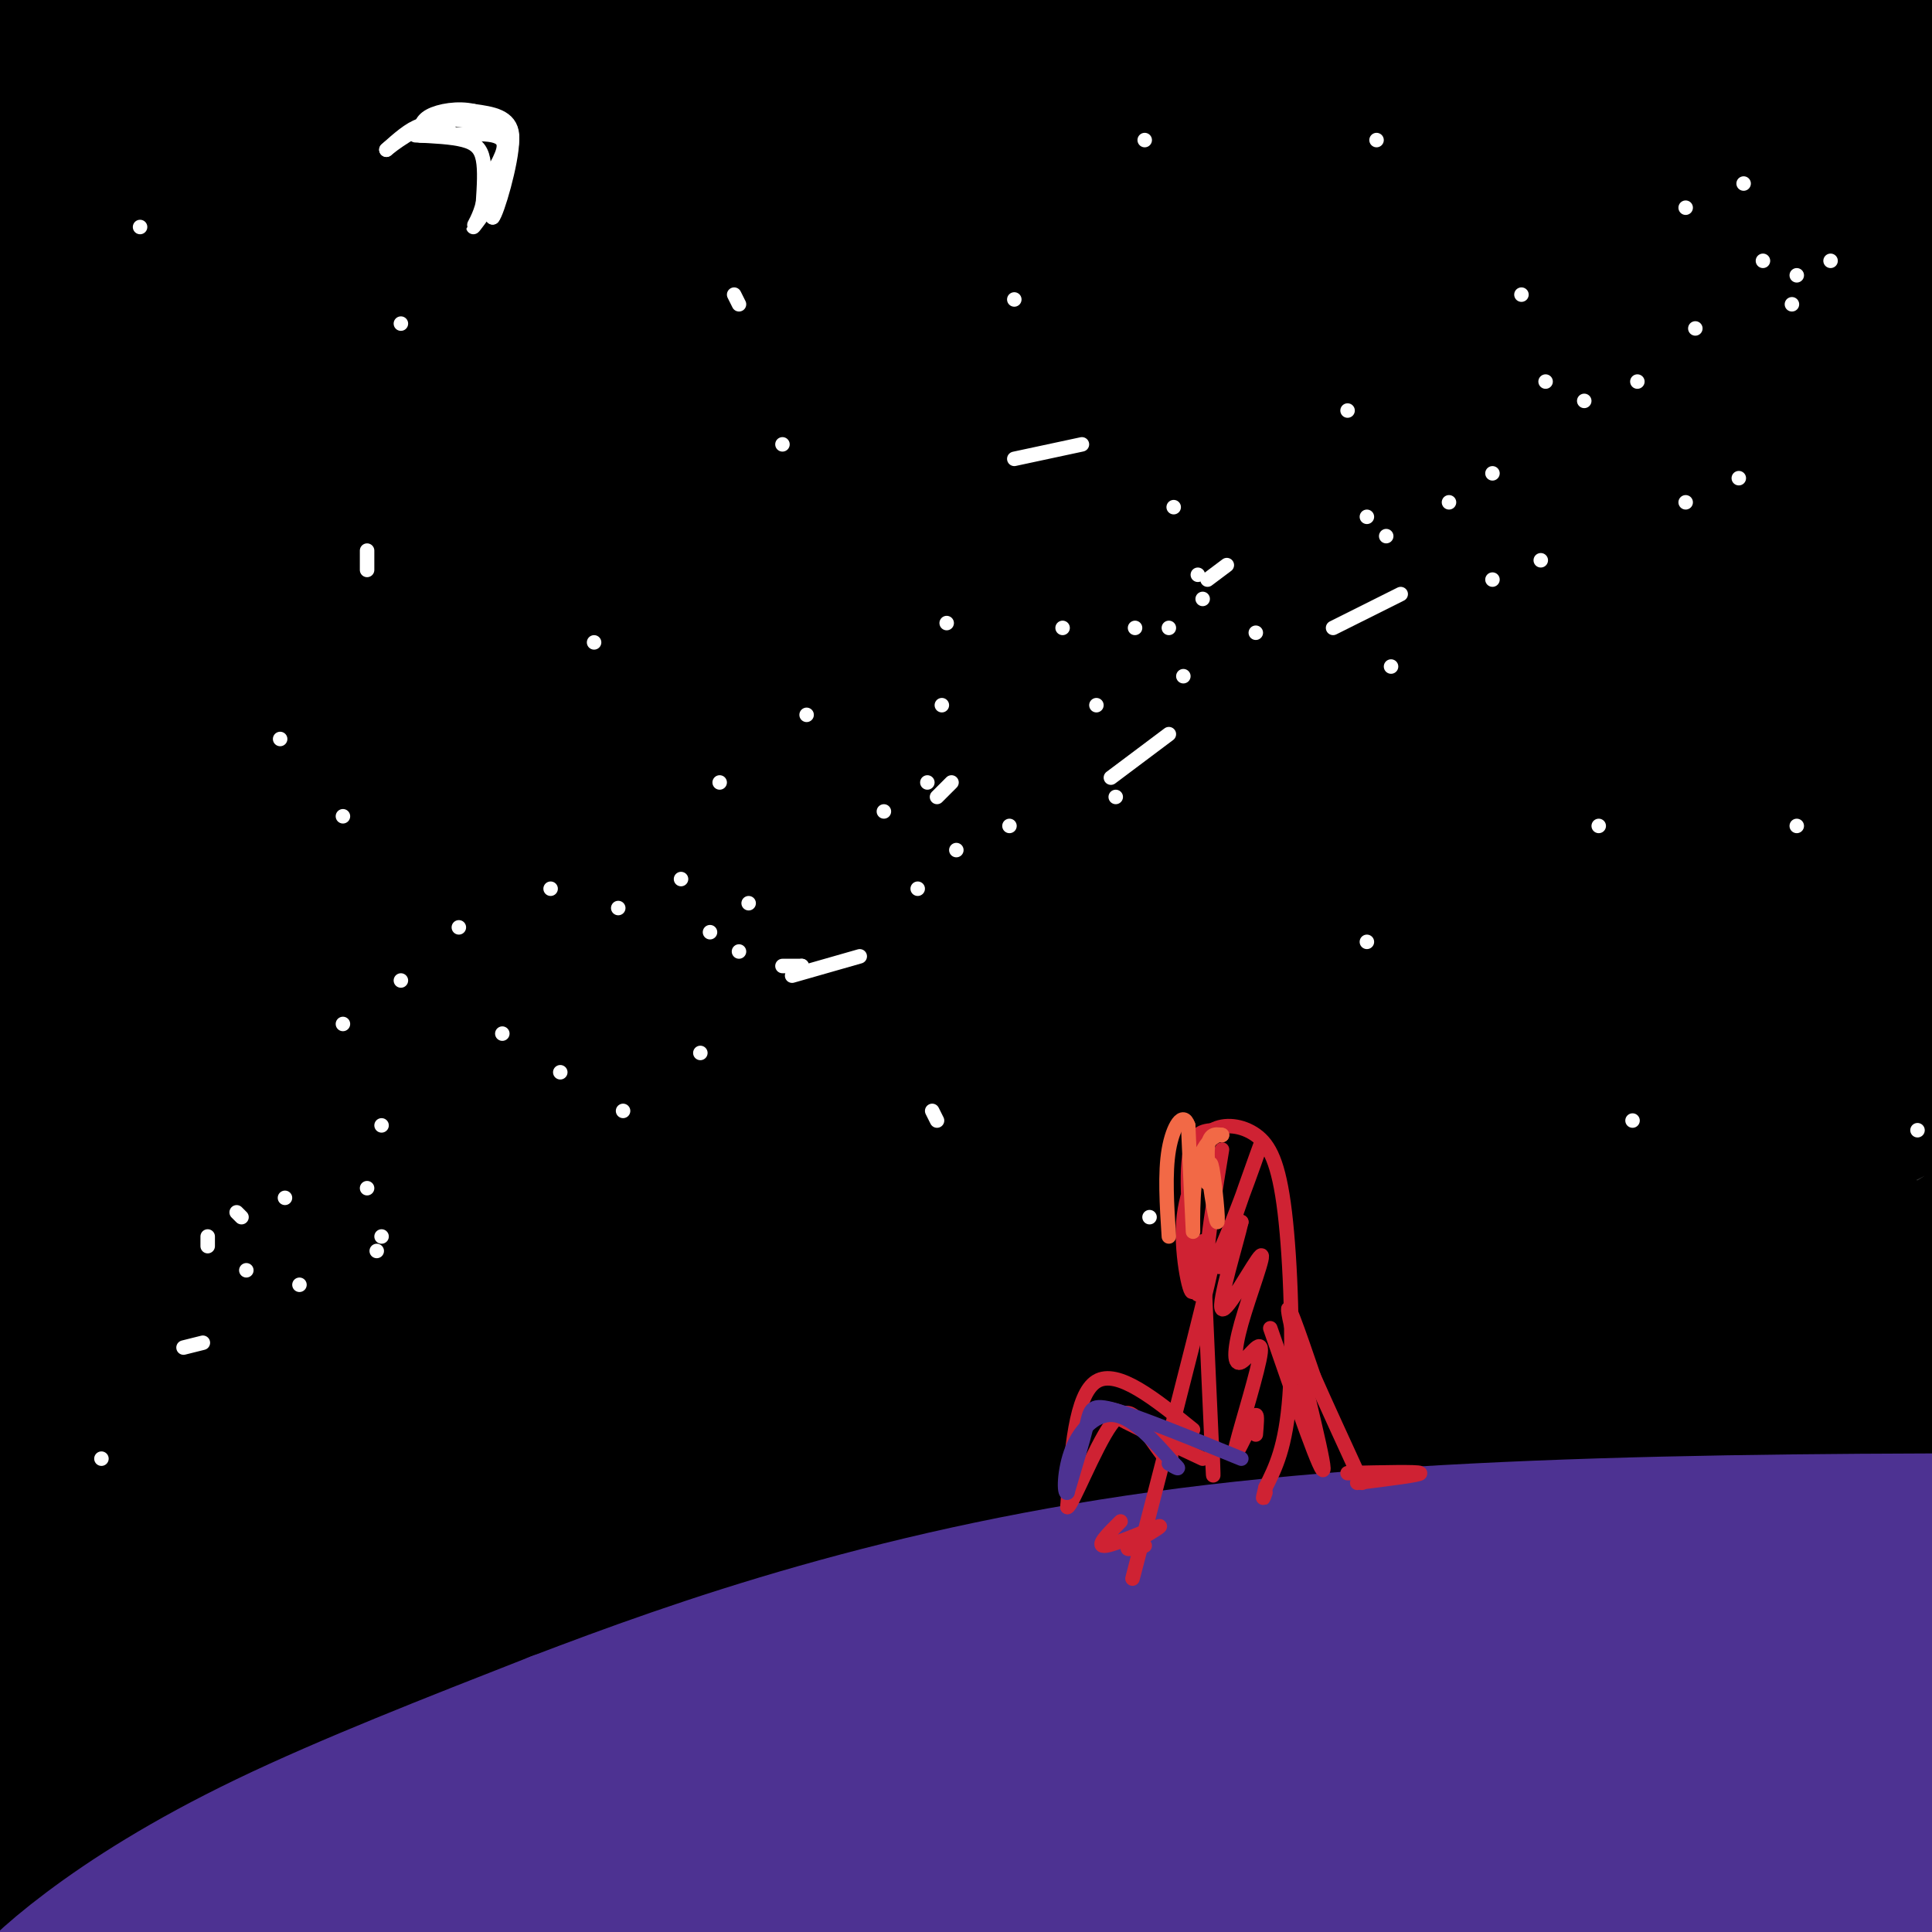 <svg viewBox='0 0 400 400' version='1.1' xmlns='http://www.w3.org/2000/svg' xmlns:xlink='http://www.w3.org/1999/xlink'><rect x="0" y="0" width="400" height="400" fill="#333333" stroke="none"/><g fill='none' stroke='rgb(0,0,0)' stroke-width='6' stroke-linecap='round' stroke-linejoin='round'><path d='M301,357c0.000,0.000 0.000,0.000 0,0'/><path d='M301,357c0.000,0.000 5.000,5.000 5,5'/></g>
<g fill='none' stroke='rgb(0,0,0)' stroke-width='28' stroke-linecap='round' stroke-linejoin='round'><path d='M5,28c15.766,-10.539 31.532,-21.079 27,-18c-4.532,3.079 -29.361,19.775 -33,19c-3.639,-0.775 13.911,-19.022 22,-28c8.089,-8.978 6.716,-8.686 -3,-2c-9.716,6.686 -27.776,19.768 -33,24c-5.224,4.232 2.388,-0.384 10,-5'/><path d='M-5,18c18.439,-13.472 59.536,-44.651 54,-36c-5.536,8.651 -57.706,57.134 -83,81c-25.294,23.866 -23.711,23.116 -1,5c22.711,-18.116 66.551,-53.598 111,-87c44.449,-33.402 89.505,-64.724 46,-25c-43.505,39.724 -175.573,150.492 -194,168c-18.427,17.508 76.786,-58.246 172,-134'/><path d='M100,-10c38.024,-28.714 47.082,-33.500 62,-41c14.918,-7.500 35.694,-17.716 55,-29c19.306,-11.284 37.141,-23.637 2,2c-35.141,25.637 -123.257,89.265 -205,155c-81.743,65.735 -157.112,133.579 -158,136c-0.888,2.421 72.704,-60.581 121,-101c48.296,-40.419 71.296,-58.257 107,-83c35.704,-24.743 84.113,-56.392 130,-84c45.887,-27.608 89.254,-51.174 76,-39c-13.254,12.174 -83.127,60.087 -153,108'/><path d='M137,14c-38.798,27.469 -59.293,42.141 -119,95c-59.707,52.859 -158.626,143.907 -189,170c-30.374,26.093 7.797,-12.767 34,-38c26.203,-25.233 40.437,-36.840 63,-57c22.563,-20.160 53.455,-48.874 119,-98c65.545,-49.126 165.744,-118.663 233,-162c67.256,-43.337 101.569,-60.475 88,-51c-13.569,9.475 -75.020,45.564 -177,119c-101.980,73.436 -244.490,184.218 -387,295'/><path d='M-198,287c-41.994,30.317 46.519,-41.391 110,-90c63.481,-48.609 101.928,-74.117 157,-106c55.072,-31.883 126.770,-70.139 174,-93c47.230,-22.861 69.993,-30.325 114,-47c44.007,-16.675 109.259,-42.559 61,-16c-48.259,26.559 -210.028,105.562 -304,154c-93.972,48.438 -120.146,66.310 -177,102c-56.854,35.690 -144.387,89.197 -148,92c-3.613,2.803 76.693,-45.099 157,-93'/><path d='M-54,190c56.883,-31.598 120.592,-64.094 162,-85c41.408,-20.906 60.515,-30.222 100,-46c39.485,-15.778 99.347,-38.018 140,-50c40.653,-11.982 62.097,-13.705 67,-12c4.903,1.705 -6.736,6.837 0,5c6.736,-1.837 31.847,-10.642 -16,10c-47.847,20.642 -168.653,70.732 -280,120c-111.347,49.268 -213.237,97.713 -268,124c-54.763,26.287 -62.401,30.417 -66,33c-3.599,2.583 -3.161,3.620 -9,8c-5.839,4.380 -17.957,12.102 24,-4c41.957,-16.102 137.988,-56.029 212,-83c74.012,-26.971 126.006,-40.985 178,-55'/><path d='M190,155c51.752,-14.297 92.134,-22.541 123,-29c30.866,-6.459 52.218,-11.133 61,-12c8.782,-0.867 4.995,2.073 17,0c12.005,-2.073 39.804,-9.158 -51,25c-90.804,34.158 -300.209,109.558 -412,151c-111.791,41.442 -125.968,48.926 -126,52c-0.032,3.074 14.083,1.738 49,-8c34.917,-9.738 90.638,-27.878 125,-38c34.362,-10.122 47.367,-12.225 79,-18c31.633,-5.775 81.895,-15.221 113,-20c31.105,-4.779 43.052,-4.889 55,-5'/><path d='M223,253c15.750,-1.745 27.625,-3.608 52,-4c24.375,-0.392 61.250,0.687 85,3c23.750,2.313 34.377,5.861 45,10c10.623,4.139 21.243,8.870 28,13c6.757,4.130 9.650,7.661 12,11c2.350,3.339 4.157,6.487 0,8c-4.157,1.513 -14.278,1.392 -19,4c-4.722,2.608 -4.046,7.947 -34,-4c-29.954,-11.947 -90.539,-41.179 -133,-55c-42.461,-13.821 -66.798,-12.231 -85,-12c-18.202,0.231 -30.271,-0.897 -46,-1c-15.729,-0.103 -35.119,0.818 -60,6c-24.881,5.182 -55.252,14.623 -78,23c-22.748,8.377 -37.874,15.688 -53,23'/><path d='M-63,278c29.014,-0.527 128.047,-13.345 223,-28c94.953,-14.655 185.824,-31.148 217,-35c31.176,-3.852 2.655,4.938 -59,12c-61.655,7.062 -156.444,12.398 -197,15c-40.556,2.602 -26.881,2.470 -38,6c-11.119,3.530 -47.034,10.723 -72,18c-24.966,7.277 -38.983,14.639 -53,22'/><path d='M-42,288c-12.262,6.813 -16.417,12.847 -19,17c-2.583,4.153 -3.594,6.426 36,-7c39.594,-13.426 119.793,-42.549 210,-63c90.207,-20.451 190.423,-32.228 234,-38c43.577,-5.772 30.517,-5.539 -1,-6c-31.517,-0.461 -81.490,-1.616 -130,0c-48.510,1.616 -95.558,6.003 -139,13c-43.442,6.997 -83.280,16.604 -109,24c-25.720,7.396 -37.324,12.581 -50,18c-12.676,5.419 -26.424,11.071 -42,19c-15.576,7.929 -32.979,18.136 -44,26c-11.021,7.864 -15.659,13.387 -15,16c0.659,2.613 6.617,2.318 14,0c7.383,-2.318 16.192,-6.659 25,-11'/><path d='M-72,296c14.532,-6.602 38.362,-17.606 103,-58c64.638,-40.394 170.085,-110.176 210,-137c39.915,-26.824 14.297,-10.688 4,-5c-10.297,5.688 -5.273,0.928 -10,0c-4.727,-0.928 -19.204,1.976 -87,48c-67.796,46.024 -188.910,135.169 -206,145c-17.090,9.831 69.843,-59.650 122,-100c52.157,-40.350 69.537,-51.568 110,-77c40.463,-25.432 104.009,-65.078 121,-77c16.991,-11.922 -12.574,3.879 -51,27c-38.426,23.121 -85.713,53.560 -133,84'/><path d='M111,146c-58.454,42.122 -138.090,105.426 -162,123c-23.910,17.574 7.907,-10.581 45,-41c37.093,-30.419 79.463,-63.100 108,-85c28.537,-21.900 43.243,-33.018 96,-65c52.757,-31.982 143.566,-84.828 146,-88c2.434,-3.172 -83.506,43.331 -154,86c-70.494,42.669 -125.542,81.503 -175,118c-49.458,36.497 -93.324,70.655 -97,72c-3.676,1.345 32.839,-30.124 65,-58c32.161,-27.876 59.966,-52.159 125,-98c65.034,-45.841 167.295,-113.240 207,-140c39.705,-26.760 16.852,-12.880 -6,1'/><path d='M309,-29c-21.107,11.703 -70.873,40.460 -101,57c-30.127,16.540 -40.613,20.861 -94,60c-53.387,39.139 -149.676,113.095 -157,115c-7.324,1.905 74.315,-68.242 145,-122c70.685,-53.758 130.415,-91.127 148,-104c17.585,-12.873 -6.976,-1.249 -3,0c3.976,1.249 36.488,-7.875 69,-17'/><path d='M316,-40c-12.774,11.392 -79.209,48.374 -113,69c-33.791,20.626 -34.939,24.898 -52,39c-17.061,14.102 -50.036,38.036 -73,57c-22.964,18.964 -35.916,32.958 -42,41c-6.084,8.042 -5.299,10.131 -2,11c3.299,0.869 9.112,0.516 64,-29c54.888,-29.516 158.851,-88.197 218,-119c59.149,-30.803 73.483,-33.730 62,-26c-11.483,7.730 -48.782,26.115 -77,40c-28.218,13.885 -47.354,23.270 -112,67c-64.646,43.730 -174.802,121.804 -160,113c14.802,-8.804 154.562,-104.486 218,-147c63.438,-42.514 50.554,-31.861 67,-37c16.446,-5.139 62.223,-26.069 108,-47'/><path d='M422,-8c23.877,-10.113 29.569,-11.894 -9,10c-38.569,21.894 -121.399,67.463 -164,92c-42.601,24.537 -44.972,28.041 -68,45c-23.028,16.959 -66.713,47.372 -94,69c-27.287,21.628 -38.175,34.472 -61,55c-22.825,20.528 -57.586,48.740 -15,20c42.586,-28.740 162.517,-114.431 241,-165c78.483,-50.569 115.516,-66.014 154,-84c38.484,-17.986 78.418,-38.512 54,-25c-24.418,13.512 -113.190,61.061 -207,117c-93.810,55.939 -192.660,120.268 -210,131c-17.340,10.732 46.830,-32.134 111,-75'/><path d='M154,182c55.996,-33.469 140.485,-79.640 186,-104c45.515,-24.360 52.057,-26.908 86,-40c33.943,-13.092 95.287,-36.728 80,-28c-15.287,8.728 -107.205,49.818 -152,70c-44.795,20.182 -42.466,19.454 -67,35c-24.534,15.546 -75.930,47.364 -123,80c-47.070,32.636 -89.815,66.088 -83,62c6.815,-4.088 63.191,-45.717 123,-84c59.809,-38.283 123.052,-73.220 160,-93c36.948,-19.780 47.601,-24.402 78,-38c30.399,-13.598 80.542,-36.171 48,-16c-32.542,20.171 -147.771,83.085 -263,146'/><path d='M227,172c-80.403,49.623 -149.909,100.680 -127,87c22.909,-13.680 138.235,-92.097 220,-139c81.765,-46.903 129.969,-62.293 136,-63c6.031,-0.707 -30.110,13.269 -64,27c-33.890,13.731 -65.527,27.217 -131,67c-65.473,39.783 -164.781,105.865 -169,111c-4.219,5.135 86.652,-50.676 161,-90c74.348,-39.324 132.174,-62.162 190,-85'/><path d='M443,87c-3.906,2.517 -108.671,51.308 -161,77c-52.329,25.692 -52.222,28.285 -81,48c-28.778,19.715 -86.443,56.553 -73,49c13.443,-7.553 97.992,-59.498 175,-100c77.008,-40.502 146.474,-69.561 135,-63c-11.474,6.561 -103.886,48.743 -175,89c-71.114,40.257 -120.928,78.591 -122,80c-1.072,1.409 46.599,-34.107 82,-57c35.401,-22.893 58.531,-33.164 76,-42c17.469,-8.836 29.277,-16.239 49,-25c19.723,-8.761 47.362,-18.881 75,-29'/><path d='M423,114c24.516,-9.547 48.304,-18.913 28,-8c-20.304,10.913 -84.702,42.106 -124,62c-39.298,19.894 -53.496,28.490 -77,44c-23.504,15.510 -56.315,37.936 -73,50c-16.685,12.064 -17.243,13.768 16,-5c33.243,-18.768 100.289,-58.008 143,-82c42.711,-23.992 61.088,-32.737 83,-42c21.912,-9.263 47.358,-19.046 43,-17c-4.358,2.046 -38.519,15.919 -97,49c-58.481,33.081 -141.283,85.368 -151,92c-9.717,6.632 53.652,-32.391 96,-57c42.348,-24.609 63.674,-34.805 85,-45'/><path d='M395,155c40.235,-19.486 98.322,-45.701 74,-30c-24.322,15.701 -131.054,73.317 -188,108c-56.946,34.683 -64.107,46.432 -42,36c22.107,-10.432 73.483,-43.044 123,-70c49.517,-26.956 97.176,-48.257 92,-44c-5.176,4.257 -63.188,34.072 -116,65c-52.812,30.928 -100.424,62.970 -93,60c7.424,-2.970 69.883,-40.954 112,-64c42.117,-23.046 63.890,-31.156 78,-36c14.110,-4.844 20.555,-6.422 27,-8'/><path d='M462,172c11.419,-4.262 26.468,-10.916 -15,15c-41.468,25.916 -139.453,84.404 -153,94c-13.547,9.596 57.345,-29.699 94,-48c36.655,-18.301 39.073,-15.608 47,-16c7.927,-0.392 21.361,-3.868 25,-3c3.639,0.868 -2.519,6.079 -2,7c0.519,0.921 7.714,-2.449 -11,9c-18.714,11.449 -63.336,37.718 -67,45c-3.664,7.282 33.629,-4.424 52,-8c18.371,-3.576 17.820,0.978 12,3c-5.820,2.022 -16.910,1.511 -28,1'/><path d='M416,271c-8.971,-0.386 -17.397,-1.852 -23,-2c-5.603,-0.148 -8.383,1.022 -2,-3c6.383,-4.022 21.930,-13.235 36,-19c14.070,-5.765 26.663,-8.080 34,-10c7.337,-1.920 9.419,-3.445 -1,5c-10.419,8.445 -33.340,26.859 -43,36c-9.660,9.141 -6.061,9.010 -2,10c4.061,0.990 8.583,3.100 10,7c1.417,3.900 -0.272,9.588 -3,13c-2.728,3.412 -6.494,4.546 -11,4c-4.506,-0.546 -9.753,-2.773 -15,-5'/><path d='M396,307c-30.684,-0.065 -99.895,2.271 -125,2c-25.105,-0.271 -6.105,-3.150 -47,5c-40.895,8.150 -141.684,27.329 -191,38c-49.316,10.671 -47.158,12.836 -45,15'/><path d='M-12,367c-15.242,6.238 -30.848,14.334 -25,10c5.848,-4.334 33.150,-21.098 50,-31c16.850,-9.902 23.248,-12.943 39,-19c15.752,-6.057 40.856,-15.131 66,-23c25.144,-7.869 50.327,-14.534 92,-21c41.673,-6.466 99.837,-12.733 158,-19'/><path d='M368,264c0.508,1.041 -77.223,13.144 -151,29c-73.777,15.856 -143.600,35.467 -170,45c-26.400,9.533 -9.377,8.990 30,0c39.377,-8.990 101.108,-26.426 142,-35c40.892,-8.574 60.946,-8.287 81,-8'/><path d='M300,295c37.594,-2.573 91.078,-5.006 72,-2c-19.078,3.006 -110.718,11.450 -157,16c-46.282,4.550 -47.205,5.205 -67,11c-19.795,5.795 -58.460,16.728 -79,23c-20.540,6.272 -22.953,7.881 -35,14c-12.047,6.119 -33.728,16.748 -45,24c-11.272,7.252 -12.136,11.126 -13,15'/><path d='M-24,396c-4.897,5.006 -10.639,10.020 18,-4c28.639,-14.020 91.661,-47.073 148,-73c56.339,-25.927 105.997,-44.726 124,-53c18.003,-8.274 4.352,-6.022 -33,5c-37.352,11.022 -98.404,30.812 -137,44c-38.596,13.188 -54.737,19.772 -87,36c-32.263,16.228 -80.648,42.100 -97,52c-16.352,9.900 -0.672,3.829 13,-3c13.672,-6.829 25.336,-14.414 37,-22'/><path d='M-38,378c49.806,-25.042 155.820,-76.645 196,-97c40.180,-20.355 14.526,-9.460 -7,-2c-21.526,7.460 -38.923,11.485 -50,14c-11.077,2.515 -15.833,3.519 -59,24c-43.167,20.481 -124.746,60.438 -90,45c34.746,-15.438 185.816,-86.272 231,-110c45.184,-23.728 -15.519,-0.351 -47,12c-31.481,12.351 -33.741,13.675 -36,15'/><path d='M100,279c-16.661,6.207 -40.314,14.224 -83,36c-42.686,21.776 -104.404,57.313 -91,52c13.404,-5.313 101.932,-51.474 143,-74c41.068,-22.526 34.677,-21.416 32,-22c-2.677,-0.584 -1.641,-2.862 -5,-3c-3.359,-0.138 -11.112,1.865 -16,3c-4.888,1.135 -6.912,1.403 -24,9c-17.088,7.597 -49.239,22.522 -74,35c-24.761,12.478 -42.132,22.510 -49,28c-6.868,5.490 -3.234,6.440 19,-8c22.234,-14.440 63.067,-44.268 76,-54c12.933,-9.732 -2.033,0.634 -17,11'/><path d='M11,292c-15.167,11.500 -44.583,34.750 -74,58'/></g>
<g fill='none' stroke='rgb(77,50,146)' stroke-width='28' stroke-linecap='round' stroke-linejoin='round'><path d='M284,343c-55.603,9.657 -111.206,19.314 -146,30c-34.794,10.686 -48.780,22.400 -54,28c-5.220,5.600 -1.675,5.085 4,2c5.675,-3.085 13.478,-8.738 41,-20c27.522,-11.262 74.761,-28.131 122,-45'/><path d='M251,338c23.407,-7.928 20.923,-5.249 10,-3c-10.923,2.249 -30.287,4.067 -53,8c-22.713,3.933 -48.775,9.981 -75,19c-26.225,9.019 -52.612,21.010 -79,33'/><path d='M54,395c-21.626,9.933 -36.190,18.267 -44,22c-7.810,3.733 -8.867,2.867 -7,0c1.867,-2.867 6.656,-7.733 15,-14c8.344,-6.267 20.241,-13.933 37,-22c16.759,-8.067 38.379,-16.533 60,-25'/><path d='M115,356c29.156,-11.133 72.044,-26.467 131,-34c58.956,-7.533 133.978,-7.267 209,-7'/><path d='M455,315c-29.382,10.286 -207.336,39.501 -284,54c-76.664,14.499 -52.039,14.282 -47,16c5.039,1.718 -9.509,5.372 -17,9c-7.491,3.628 -7.925,7.230 -7,9c0.925,1.770 3.211,1.707 2,3c-1.211,1.293 -5.917,3.941 9,-1c14.917,-4.941 49.459,-17.470 84,-30'/><path d='M195,375c38.420,-12.089 92.469,-27.313 143,-39c50.531,-11.687 97.543,-19.839 75,-13c-22.543,6.839 -114.640,28.668 -182,49c-67.360,20.332 -109.981,39.166 -109,40c0.981,0.834 45.566,-16.333 92,-31c46.434,-14.667 94.717,-26.833 143,-39'/><path d='M357,342c40.104,-11.282 68.864,-19.986 51,-15c-17.864,4.986 -82.350,23.661 -142,46c-59.650,22.339 -114.462,48.343 -116,50c-1.538,1.657 50.199,-21.032 104,-40c53.801,-18.968 109.668,-34.215 138,-43c28.332,-8.785 29.130,-11.107 24,-11c-5.130,0.107 -16.189,2.644 -31,7c-14.811,4.356 -33.375,10.530 -64,23c-30.625,12.470 -73.313,31.235 -116,50'/><path d='M205,409c-10.152,3.352 22.468,-13.269 75,-33c52.532,-19.731 124.978,-42.574 140,-47c15.022,-4.426 -27.378,9.564 -58,21c-30.622,11.436 -49.464,20.319 -69,31c-19.536,10.681 -39.765,23.160 -48,29c-8.235,5.840 -4.475,5.039 10,-2c14.475,-7.039 39.666,-20.318 80,-38c40.334,-17.682 95.810,-39.766 89,-34c-6.810,5.766 -75.905,39.383 -145,73'/><path d='M279,409c-26.426,13.775 -19.991,11.713 1,3c20.991,-8.713 56.537,-24.078 91,-38c34.463,-13.922 67.842,-26.402 44,-13c-23.842,13.402 -104.906,52.685 -103,53c1.906,0.315 86.782,-38.338 95,-38c8.218,0.338 -60.224,39.668 -76,50c-15.776,10.332 21.112,-8.334 58,-27'/><path d='M389,399c13.574,-5.593 18.508,-6.075 7,-1c-11.508,5.075 -39.456,15.708 -58,24c-18.544,8.292 -27.682,14.243 -22,3c5.682,-11.243 26.183,-39.681 34,-53c7.817,-13.319 2.951,-11.519 1,-12c-1.951,-0.481 -0.987,-3.242 -25,-2c-24.013,1.242 -73.004,6.488 -93,8c-19.996,1.512 -10.999,-0.708 9,-10c19.999,-9.292 51.000,-25.655 57,-32c6.000,-6.345 -13.000,-2.673 -32,1'/><path d='M267,325c-13.189,2.051 -30.161,6.678 -33,9c-2.839,2.322 8.456,2.339 14,3c5.544,0.661 5.336,1.964 19,-2c13.664,-3.964 41.199,-13.197 44,-16c2.801,-2.803 -19.130,0.822 -40,7c-20.870,6.178 -40.677,14.908 -47,19c-6.323,4.092 0.839,3.546 8,3'/></g>
<g fill='none' stroke='rgb(255,255,255)' stroke-width='3' stroke-linecap='round' stroke-linejoin='round'><path d='M43,258c0.000,0.000 0.000,-2.000 0,-2'/><path d='M50,252c0.000,0.000 -1.000,-1.000 -1,-1'/><path d='M59,248c0.000,0.000 0.000,0.000 0,0'/><path d='M51,263c0.000,0.000 0.000,0.000 0,0'/><path d='M42,278c0.000,0.000 -4.000,1.000 -4,1'/><path d='M79,233c0.000,0.000 0.000,0.000 0,0'/><path d='M104,214c0.000,0.000 0.000,0.000 0,0'/><path d='M76,246c0.000,0.000 0.000,0.000 0,0'/><path d='M78,259c0.000,0.000 0.000,0.000 0,0'/><path d='M116,222c0.000,0.000 0.000,0.000 0,0'/><path d='M147,193c0.000,0.000 0.000,0.000 0,0'/><path d='M155,187c0.000,0.000 0.000,0.000 0,0'/><path d='M153,197c0.000,0.000 0.000,0.000 0,0'/><path d='M183,168c0.000,0.000 0.000,0.000 0,0'/><path d='M249,124c0.000,0.000 0.000,0.000 0,0'/><path d='M242,130c0.000,0.000 0.000,0.000 0,0'/><path d='M250,120c0.000,0.000 4.000,-3.000 4,-3'/><path d='M309,98c0.000,0.000 0.000,0.000 0,0'/><path d='M339,79c0.000,0.000 0.000,0.000 0,0'/><path d='M351,68c0.000,0.000 0.000,0.000 0,0'/><path d='M372,57c0.000,0.000 0.000,0.000 0,0'/><path d='M379,54c0.000,0.000 0.000,0.000 0,0'/><path d='M371,63c0.000,0.000 0.000,0.000 0,0'/><path d='M328,83c0.000,0.000 0.000,0.000 0,0'/><path d='M300,104c0.000,0.000 0.000,0.000 0,0'/><path d='M287,111c0.000,0.000 0.000,0.000 0,0'/><path d='M260,131c0.000,0.000 0.000,0.000 0,0'/><path d='M245,140c0.000,0.000 0.000,0.000 0,0'/><path d='M227,146c0.000,0.000 0.000,0.000 0,0'/><path d='M197,162c0.000,0.000 -3.000,3.000 -3,3'/><path d='M192,162c0.000,0.000 0.000,0.000 0,0'/><path d='M235,130c0.000,0.000 0.000,0.000 0,0'/><path d='M248,119c0.000,0.000 0.000,0.000 0,0'/><path d='M283,107c0.000,0.000 0.000,0.000 0,0'/><path d='M320,79c0.000,0.000 0.000,0.000 0,0'/><path d='M365,54c0.000,0.000 0.000,0.000 0,0'/><path d='M76,118c0.000,0.000 0.000,-4.000 0,-4'/><path d='M123,133c0.000,0.000 0.000,0.000 0,0'/><path d='M71,169c0.000,0.000 0.000,0.000 0,0'/><path d='M162,92c0.000,0.000 0.000,0.000 0,0'/><path d='M210,62c0.000,0.000 0.000,0.000 0,0'/><path d='M95,192c0.000,0.000 0.000,0.000 0,0'/><path d='M83,203c0.000,0.000 0.000,0.000 0,0'/><path d='M71,212c0.000,0.000 0.000,0.000 0,0'/><path d='M114,184c0.000,0.000 0.000,0.000 0,0'/><path d='M149,162c0.000,0.000 0.000,0.000 0,0'/><path d='M167,148c0.000,0.000 0.000,0.000 0,0'/><path d='M196,129c0.000,0.000 0.000,0.000 0,0'/><path d='M128,188c0.000,0.000 0.000,0.000 0,0'/><path d='M141,182c0.000,0.000 0.000,0.000 0,0'/><path d='M195,146c0.000,0.000 0.000,0.000 0,0'/><path d='M220,130c0.000,0.000 0.000,0.000 0,0'/><path d='M243,105c0.000,0.000 0.000,0.000 0,0'/><path d='M279,85c0.000,0.000 0.000,0.000 0,0'/><path d='M315,61c0.000,0.000 0.000,0.000 0,0'/><path d='M349,43c0.000,0.000 0.000,0.000 0,0'/><path d='M361,38c0.000,0.000 0.000,0.000 0,0'/><path d='M360,99c0.000,0.000 0.000,0.000 0,0'/><path d='M349,104c0.000,0.000 0.000,0.000 0,0'/><path d='M309,120c0.000,0.000 0.000,0.000 0,0'/><path d='M290,123c0.000,0.000 -14.000,7.000 -14,7'/><path d='M242,152c0.000,0.000 -12.000,9.000 -12,9'/><path d='M178,198c0.000,0.000 -14.000,4.000 -14,4'/><path d='M145,218c0.000,0.000 0.000,0.000 0,0'/><path d='M62,266c0.000,0.000 0.000,0.000 0,0'/><path d='M21,302c0.000,0.000 0.000,0.000 0,0'/><path d='M79,256c0.000,0.000 0.000,0.000 0,0'/><path d='M129,230c0.000,0.000 0.000,0.000 0,0'/><path d='M166,200c0.000,0.000 0.000,0.000 0,0'/><path d='M166,200c0.000,0.000 -4.000,0.000 -4,0'/><path d='M190,184c0.000,0.000 0.000,0.000 0,0'/><path d='M198,176c0.000,0.000 0.000,0.000 0,0'/><path d='M209,171c0.000,0.000 0.000,0.000 0,0'/><path d='M231,165c0.000,0.000 0.000,0.000 0,0'/><path d='M288,138c0.000,0.000 0.000,0.000 0,0'/><path d='M319,116c0.000,0.000 0.000,0.000 0,0'/><path d='M194,232c0.000,0.000 -1.000,-2.000 -1,-2'/><path d='M283,195c0.000,0.000 0.000,0.000 0,0'/><path d='M238,252c0.000,0.000 0.000,0.000 0,0'/><path d='M338,232c0.000,0.000 0.000,0.000 0,0'/><path d='M372,171c0.000,0.000 0.000,0.000 0,0'/><path d='M397,234c0.000,0.000 0.000,0.000 0,0'/><path d='M331,171c0.000,0.000 0.000,0.000 0,0'/><path d='M153,63c0.000,0.000 -1.000,-2.000 -1,-2'/><path d='M83,67c0.000,0.000 0.000,0.000 0,0'/><path d='M29,47c0.000,0.000 0.000,0.000 0,0'/><path d='M237,29c0.000,0.000 0.000,0.000 0,0'/><path d='M285,29c0.000,0.000 0.000,0.000 0,0'/><path d='M224,92c0.000,0.000 -14.000,3.000 -14,3'/><path d='M58,153c0.000,0.000 0.000,0.000 0,0'/><path d='M86,28c3.778,0.178 7.556,0.356 10,1c2.444,0.644 3.556,1.756 4,4c0.444,2.244 0.222,5.622 0,9'/><path d='M100,42c-0.578,2.689 -2.022,4.911 -2,5c0.022,0.089 1.511,-1.956 3,-4'/><path d='M101,43c1.933,-3.733 5.267,-11.067 5,-15c-0.267,-3.933 -4.133,-4.467 -8,-5'/><path d='M98,23c-3.156,-0.733 -7.044,-0.067 -9,1c-1.956,1.067 -1.978,2.533 -2,4'/><path d='M87,28c2.978,0.356 11.422,-0.756 15,0c3.578,0.756 2.289,3.378 1,6'/><path d='M103,34c0.167,2.000 0.083,4.000 0,6'/><path d='M93,27c-1.917,-0.833 -3.833,-1.667 -6,-1c-2.167,0.667 -4.583,2.833 -7,5'/><path d='M80,31c0.778,-0.689 6.222,-4.911 11,-6c4.778,-1.089 8.889,0.956 13,3'/><path d='M104,28c1.833,3.333 -0.083,10.167 -2,17'/><path d='M102,45c0.844,-0.778 3.956,-11.222 4,-16c0.044,-4.778 -2.978,-3.889 -6,-3'/></g>
<g fill='none' stroke='rgb(207,34,51)' stroke-width='3' stroke-linecap='round' stroke-linejoin='round'><path d='M249,242c1.065,-2.242 2.131,-4.485 1,-3c-1.131,1.485 -4.458,6.697 -5,14c-0.542,7.303 1.700,16.697 2,14c0.300,-2.697 -1.343,-17.485 -1,-25c0.343,-7.515 2.671,-7.758 5,-8'/><path d='M251,234c2.480,-1.435 6.180,-1.024 9,1c2.820,2.024 4.759,5.660 6,16c1.241,10.340 1.783,27.383 1,38c-0.783,10.617 -2.892,14.809 -5,19'/><path d='M262,308c-0.833,3.333 -0.417,2.167 0,1'/><path d='M249,257c0.833,19.000 1.667,38.000 2,45c0.333,7.000 0.167,2.000 0,-3'/><path d='M253,238c-2.238,13.696 -4.476,27.393 -2,24c2.476,-3.393 9.667,-23.875 10,-25c0.333,-1.125 -6.190,17.107 -8,23c-1.810,5.893 1.095,-0.554 4,-7'/><path d='M257,253c-0.831,3.846 -4.910,16.962 -4,18c0.910,1.038 6.809,-10.000 8,-11c1.191,-1.000 -2.324,8.039 -4,14c-1.676,5.961 -1.511,8.845 0,8c1.511,-0.845 4.368,-5.420 4,-2c-0.368,3.420 -3.962,14.834 -5,19c-1.038,4.166 0.481,1.083 2,-2'/><path d='M258,297c0.756,-1.378 1.644,-3.822 2,-4c0.356,-0.178 0.178,1.911 0,4'/><path d='M263,275c5.533,15.956 11.067,31.911 11,29c-0.067,-2.911 -5.733,-24.689 -7,-31c-1.267,-6.311 1.867,2.844 5,12'/><path d='M272,285c2.500,5.667 6.250,13.833 10,22'/><path d='M279,305c7.333,-0.167 14.667,-0.333 15,0c0.333,0.333 -6.333,1.167 -13,2'/><path d='M248,268c2.422,-7.044 4.844,-14.089 2,-2c-2.844,12.089 -10.956,43.311 -14,55c-3.044,11.689 -1.022,3.844 1,-4'/><path d='M237,320c-2.292,0.601 -4.583,1.202 -3,0c1.583,-1.202 7.042,-4.208 6,-4c-1.042,0.208 -8.583,3.631 -11,4c-2.417,0.369 0.292,-2.315 3,-5'/><path d='M247,296c-7.833,-6.333 -15.667,-12.667 -20,-10c-4.333,2.667 -5.167,14.333 -6,26'/><path d='M221,312c0.750,0.202 5.625,-12.292 9,-17c3.375,-4.708 5.250,-1.631 7,1c1.750,2.631 3.375,4.815 5,7'/><path d='M242,303c0.929,-0.143 0.750,-4.000 -3,-7c-3.750,-3.000 -11.071,-5.143 -10,-4c1.071,1.143 10.536,5.571 20,10'/></g>
<g fill='none' stroke='rgb(242,105,70)' stroke-width='3' stroke-linecap='round' stroke-linejoin='round'><path d='M250,245c0.232,-2.905 0.464,-5.810 1,-3c0.536,2.810 1.375,11.333 1,11c-0.375,-0.333 -1.964,-9.524 -2,-14c-0.036,-4.476 1.482,-4.238 3,-4'/><path d='M253,235c-0.619,-0.357 -3.667,0.750 -5,6c-1.333,5.250 -0.952,14.643 -1,14c-0.048,-0.643 -0.524,-11.321 -1,-22'/><path d='M246,233c-1.044,-3.111 -3.156,0.111 -4,5c-0.844,4.889 -0.422,11.444 0,18'/></g>
<g fill='none' stroke='rgb(77,50,146)' stroke-width='3' stroke-linecap='round' stroke-linejoin='round'><path d='M257,302c-10.400,-4.244 -20.800,-8.489 -26,-10c-5.200,-1.511 -5.200,-0.289 -6,3c-0.800,3.289 -2.400,8.644 -4,14'/><path d='M221,309c-0.786,0.667 -0.750,-4.667 1,-9c1.750,-4.333 5.214,-7.667 9,-7c3.786,0.667 7.893,5.333 12,10'/><path d='M243,303c1.833,1.667 0.417,0.833 -1,0'/></g>
</svg>